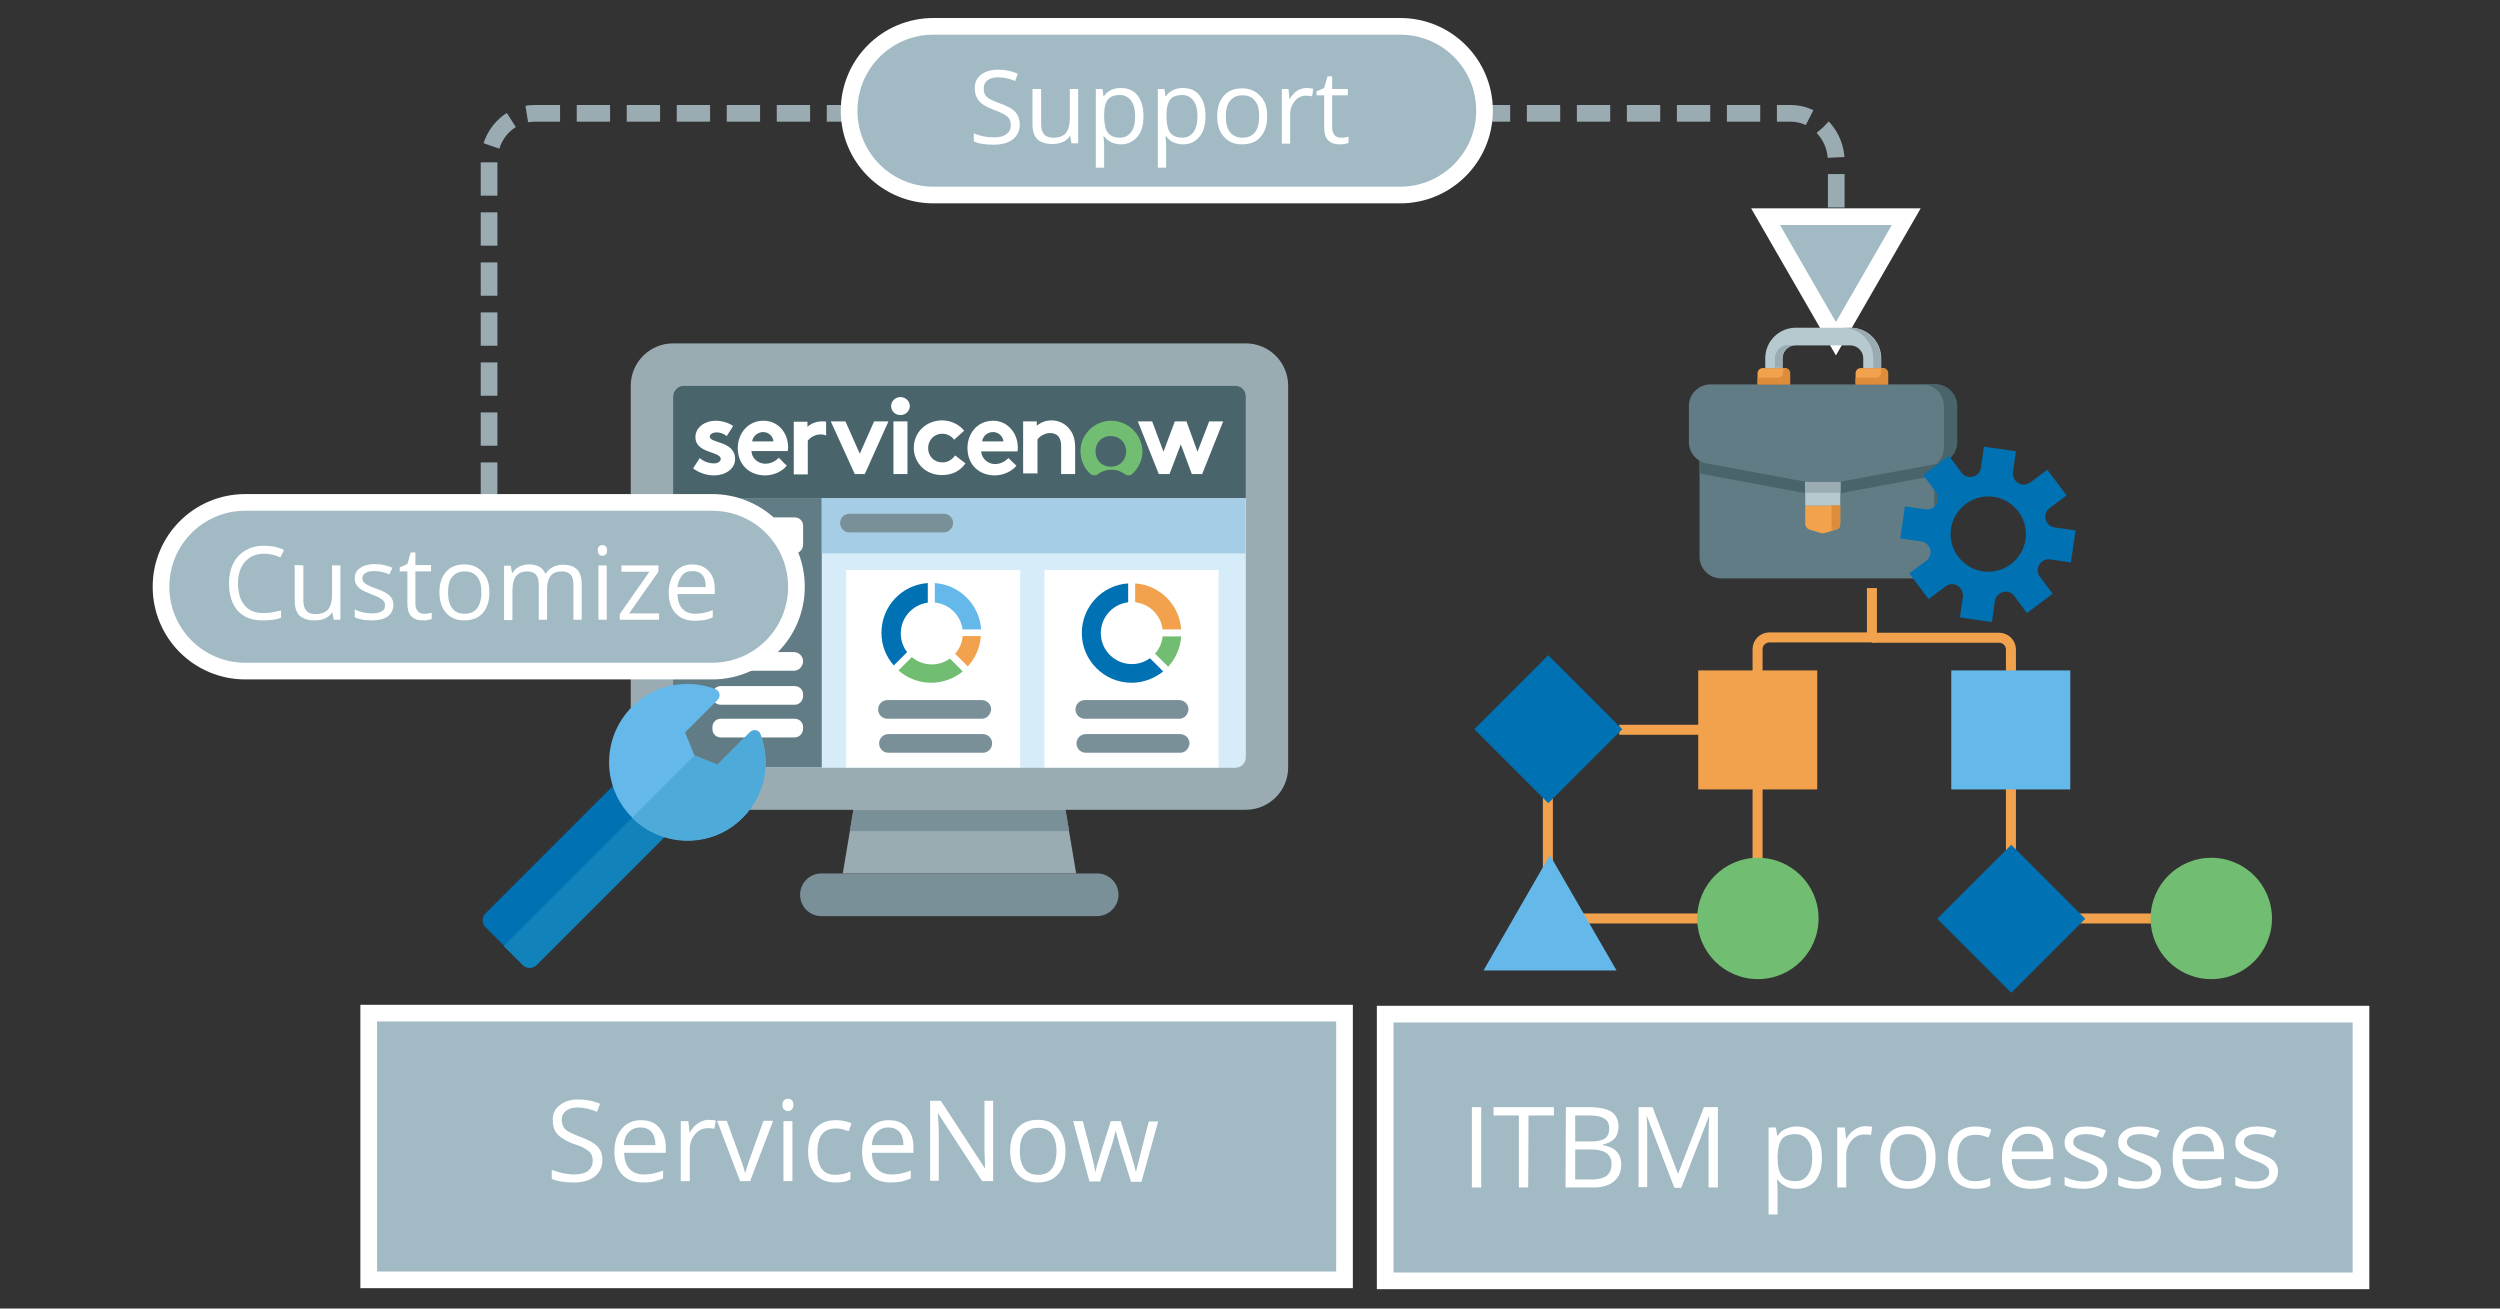 <?xml version="1.0" encoding="utf-8"?>
<!-- Generator: Adobe Illustrator 19.1.1, SVG Export Plug-In . SVG Version: 6.00 Build 0)  -->
<svg version="1.1" id="Layer_1" xmlns="http://www.w3.org/2000/svg" xmlns:xlink="http://www.w3.org/1999/xlink" x="0px" y="0px"
	 viewBox="555 -538.3 749.9 392.5" style="enable-background:new 555 -538.3 749.9 392.5;" xml:space="preserve">
<rect x="555" y="-538.3" width="749.9" height="392.5" fill="#333333" stroke="none"/>
<style type="text/css">
	.st0{fill:none;stroke:#9AACB2;stroke-width:5;stroke-miterlimit:10;stroke-dasharray:10,5;}
	.st1{fill:#A1BAC4;stroke:#FFFFFF;stroke-width:5;stroke-miterlimit:10;}
	.st2{fill:#9AACB2;}
	.st3{fill:#D7ECF9;}
	.st4{fill:#799099;}
	.st5{fill:#49656B;}
	.st6{fill:#FFFFFF;}
	.st7{fill:#71BE72;}
	.st8{fill:#617C84;}
	.st9{fill:#A5CDE5;}
	.st10{fill:#65B8EA;}
	.st11{fill:#F2A24C;}
	.st12{fill:#0071B2;}
	.st13{fill:#1182BA;}
	.st14{fill:#4EAAD8;}
	.st15{fill:none;stroke:#F2A24C;stroke-width:3;stroke-miterlimit:10;}
	.st16{fill:#B6C9CE;}
	.st17{fill:#DD8C3C;}
	.st18{fill:#F2A24C;stroke:#FFFFFF;stroke-width:5;stroke-miterlimit:10;}
	.st19{fill:#EFEDEE;}
	.st20{fill:#71BE71;stroke:#FFFFFF;stroke-width:5;stroke-miterlimit:10;}
	.st21{fill:none;stroke:#FFFFFF;stroke-width:4;stroke-miterlimit:10;}
</style>
<g>
	<path class="st0" d="M701.7-389.6v-100.3c0-8,6.1-14.4,13.6-14.4h376.9c7.5,0,13.6,6.5,13.6,14.4v40.1"/>
	<polygon class="st1" points="1126.8,-473.3 1105.7,-436.7 1084.6,-473.3 	"/>
	<g>
		<g>
			<path class="st2" d="M928.7-435.3H756.9c-7,0-12.7,5.7-12.7,12.7v114.5c0,7,5.7,12.7,12.7,12.7H811l-3.2,19.1h70l-3.2-19.1h54.1
				c7,0,12.7-5.7,12.7-12.7v-114.5C941.4-429.6,935.7-435.3,928.7-435.3z"/>
			<path class="st3" d="M925.5-422.6H846h-85.9c-1.8,0-3.2,1.4-3.2,3.2v108.2c0,1.8,1.4,3.2,3.2,3.2H846h79.5c1.8,0,3.2-1.4,3.2-3.2
				v-54.1v-54.1C928.7-421.1,927.2-422.6,925.5-422.6z"/>
			<path class="st4" d="M884.1-263.5h-82.7c-3.5,0-6.4-2.8-6.4-6.4l0,0c0-3.5,2.8-6.4,6.4-6.4h82.7c3.5,0,6.4,2.8,6.4,6.4l0,0
				C890.5-266.4,887.6-263.5,884.1-263.5z"/>
			<g>
				<polygon class="st4" points="874.6,-295.3 811,-295.3 809.9,-289 875.7,-289 				"/>
			</g>
			<path class="st5" d="M760.1-422.6h165.4c1.8,0,3.2,1.4,3.2,3.2v30.5H756.9v-30.5C756.9-421.1,758.3-422.6,760.1-422.6z"/>
			<g>
				<path class="st6" d="M801.6-411.9c-1.8,0-3.2,0.6-4.4,1.6v-1.5h-4.1v15.8h4.2v-10.1c0.6-0.8,2-1.9,3.8-1.9
					c0.6,0,1.2,0.1,1.7,0.3v-4.1C802.5-411.9,802.1-411.9,801.6-411.9"/>
				<path class="st6" d="M764.9-400.9c1.1,1,2.7,1.6,4.3,1.6c1.1,0,2-0.6,2-1.3c0-2.4-7.6-1.6-7.6-6.6c0-3,3-4.9,6-4.9
					c2,0,4.2,0.7,5.3,1.6l-1.9,3c-0.8-0.6-1.8-1.1-3-1.1s-2.1,0.5-2.1,1.3c0,2,7.6,1.2,7.6,6.7c0,3-3,4.9-6.3,4.9
					c-2.2,0-4.4-0.7-6.3-2.1L764.9-400.9z"/>
				<path class="st6" d="M791.4-404.1c0-4.4-3-8-7.4-8c-4.7,0-7.7,3.9-7.7,8.2c0,5,3.5,8.2,8.2,8.2c2.4,0,4.9-1,6.5-2.9l-2.4-2.4
					c-0.7,0.8-2.2,1.8-4,1.8c-2.2,0-4.1-1.6-4.2-3.8h10.9C791.3-403.3,791.4-403.6,791.4-404.1 M780.6-405.9
					c0.2-1.5,1.7-2.8,3.3-2.8c1.8,0,3,1.4,3.1,2.8H780.6z"/>
				<polygon class="st6" points="812.9,-402.2 817.2,-411.9 821.5,-411.9 814.4,-396.1 811.4,-396.1 804.2,-411.9 808.6,-411.9 				
					"/>
				<path class="st6" d="M825.1-419.2c1.5,0,2.8,1.2,2.8,2.7s-1.2,2.7-2.8,2.7c-1.6,0-2.8-1.2-2.8-2.7S823.6-419.2,825.1-419.2"/>
				<rect x="823" y="-411.9" class="st6" width="4.2" height="15.8"/>
				<path class="st6" d="M844.6-399.3c-1.8,2.5-4.2,3.5-7.1,3.5c-4.9,0-8.4-3.7-8.4-8.2c0-4.6,3.7-8.2,8.5-8.2
					c2.7,0,5.2,1.3,6.6,3.1l-3,2.7c-0.8-1.1-2.1-1.8-3.6-1.8c-2.4,0-4.2,1.9-4.2,4.3c0,2.5,1.8,4.3,4.3,4.3c1.8,0,3-1,3.8-2.1
					L844.6-399.3z"/>
				<path class="st6" d="M859.9-398.6c-1.5,1.8-4.1,2.9-6.5,2.9c-4.7,0-8.2-3.2-8.2-8.2c0-4.4,3-8.2,7.7-8.2c4.3,0,7.4,3.7,7.4,8
					c0,0.5,0,0.8-0.1,1.2h-10.9c0.2,2.2,2,3.8,4.2,3.8c1.8,0,3.2-1,4-1.8L859.9-398.6z M856-405.9c-0.1-1.4-1.4-2.8-3.1-2.8
					c-1.8,0-3.1,1.3-3.3,2.8H856z"/>
				<path class="st6" d="M861.9-396.1v-15.8h4.1v1.3c1.2-1,2.7-1.6,4.4-1.6c2.2,0,4.2,1,5.4,2.6c1,1.2,1.7,2.9,1.7,5.5v8h-4.2v-8.4
					c0-1.6-0.4-2.4-0.9-3c-0.6-0.6-1.4-0.9-2.4-0.9c-1.8,0-3.2,1.1-3.8,1.9v10.2h-4.3V-396.1z"/>
				<path class="st7" d="M888.3-412.1c-5,0-9.2,4.1-9.2,9.1c0,2.7,1.1,5.1,2.9,6.8c0.6,0.6,1.7,0.6,2.4,0.1c1-0.8,2.4-1.3,4-1.3
					s2.9,0.5,4,1.3c0.7,0.6,1.8,0.5,2.4-0.2c1.8-1.7,2.9-4.1,2.9-6.7C897.5-408,893.4-412.1,888.3-412.1 M888.2-398.3
					c-2.7,0-4.6-2-4.6-4.6s1.8-4.6,4.6-4.6c2.8,0,4.6,2.1,4.6,4.6S891-398.3,888.2-398.3"/>
				<polygon class="st6" points="905.8,-396.1 902.6,-396.1 896.3,-411.9 900.6,-411.9 904,-402.8 907.4,-411.9 910.9,-411.9 
					914.2,-402.8 917.7,-411.9 921.9,-411.9 915.6,-396.1 912.5,-396.1 909.2,-405 				"/>
			</g>
			<path class="st8" d="M801.5-388.9h-44.6v77.7c0,1.7,1.4,3.1,3.1,3.1h41.5V-388.9z"/>
			<path class="st6" d="M793.4-372.3h-28.9c-1.4,0-2.5-1.1-2.5-2.5v-5.8c0-1.4,1.1-2.5,2.5-2.5h28.9c1.4,0,2.5,1.1,2.5,2.5v5.8
				C795.8-373.4,794.7-372.3,793.4-372.3z"/>
			<path class="st6" d="M793.1-358.4h-28.3c-1.5,0-2.8-1.2-2.8-2.8l0,0c0-1.5,1.2-2.8,2.8-2.8h28.3c1.5,0,2.8,1.2,2.8,2.8l0,0
				C795.8-359.7,794.6-358.4,793.1-358.4z"/>
			<path class="st6" d="M786.8-348.5h-22.2c-1.4,0-2.5-1.1-2.5-2.5v-0.6c0-1.4,1.1-2.5,2.5-2.5h22.2c1.4,0,2.5,1.1,2.5,2.5v0.6
				C789.2-349.6,788.1-348.5,786.8-348.5z"/>
			<path class="st6" d="M793.1-337.1h-28.3c-1.5,0-2.8-1.2-2.8-2.8l0,0c0-1.5,1.2-2.8,2.8-2.8h28.3c1.5,0,2.8,1.2,2.8,2.8l0,0
				C795.8-338.3,794.6-337.1,793.1-337.1z"/>
			<path class="st6" d="M793.4-326.9h-22.2c-1.4,0-2.5-1.1-2.5-2.5v-0.6c0-1.4,1.1-2.5,2.5-2.5h22.2c1.4,0,2.5,1.1,2.5,2.5v0.6
				C795.8-328,794.7-326.9,793.4-326.9z"/>
			<path class="st6" d="M793.4-317.1h-22.2c-1.4,0-2.5-1.1-2.5-2.5v-0.6c0-1.4,1.1-2.5,2.5-2.5h22.2c1.4,0,2.5,1.1,2.5,2.5v0.6
				C795.8-318.2,794.7-317.1,793.4-317.1z"/>
			<rect x="801.5" y="-388.9" class="st9" width="127.1" height="16.6"/>
			<rect x="808.8" y="-367.3" class="st6" width="52.2" height="59.2"/>
			<rect x="868.3" y="-367.3" class="st6" width="52.2" height="59.2"/>
			<path class="st4" d="M838-378.6h-28.2c-1.5,0-2.8-1.2-2.8-2.8l0,0c0-1.5,1.2-2.8,2.8-2.8h28.3c1.5,0,2.8,1.2,2.8,2.8l0,0
				C840.8-379.8,839.6-378.6,838-378.6z"/>
		</g>
		<g>
			<g>
				<path class="st10" d="M835.4-349.5h13.9c-0.5-7.4-6.4-13.4-13.9-13.9V-349.5z"/>
				<path class="st11" d="M845.3-338.4c2.2-2.4,3.7-5.6,3.9-9.1h-13L845.3-338.4z"/>
				<path class="st12" d="M833.3-348.9v-14.5c-7.8,0.5-13.9,7-13.9,14.9c0,3.8,1.4,7.2,3.7,9.8L833.3-348.9z"/>
				<path class="st7" d="M834-346.7l-9.5,9.5c2.6,2.3,6.1,3.7,9.8,3.7c3.6,0,6.9-1.3,9.5-3.4L834-346.7z"/>
			</g>
			<circle class="st6" cx="834.5" cy="-348.3" r="9.3"/>
		</g>
		<g>
			<g>
				<path class="st11" d="M895.5-349.5h13.8c-0.5-7.4-6.4-13.3-13.8-13.8V-349.5z"/>
				<path class="st7" d="M905.4-338.3c2.2-2.4,3.7-5.6,3.9-9.1h-13L905.4-338.3z"/>
				<path class="st12" d="M893.4-347.4v-15.9c-7.8,0.5-13.9,7-13.9,14.9c0,8.2,6.7,14.9,14.9,14.9c3.6,0,6.9-1.3,9.5-3.4
					L893.4-347.4z"/>
			</g>
			<circle class="st6" cx="894.5" cy="-348.4" r="9.3"/>
		</g>
		<path class="st4" d="M849.5-322.7h-28.3c-1.5,0-2.8-1.2-2.8-2.8l0,0c0-1.5,1.2-2.8,2.8-2.8h28.3c1.5,0,2.8,1.2,2.8,2.8l0,0
			C852.2-324,851-322.7,849.5-322.7z"/>
		<path class="st4" d="M908.7-322.7h-28.3c-1.5,0-2.8-1.2-2.8-2.8l0,0c0-1.5,1.2-2.8,2.8-2.8h28.3c1.5,0,2.8,1.2,2.8,2.8l0,0
			C911.4-323.9,910.2-322.7,908.7-322.7z"/>
		<path class="st4" d="M849.8-312.5h-28.3c-1.5,0-2.8-1.2-2.8-2.8l0,0c0-1.5,1.2-2.8,2.8-2.8h28.3c1.5,0,2.8,1.2,2.8,2.8l0,0
			C852.6-313.7,851.3-312.5,849.8-312.5z"/>
		<path class="st4" d="M909-312.5h-28.3c-1.5,0-2.8-1.2-2.8-2.8l0,0c0-1.5,1.2-2.8,2.8-2.8H909c1.5,0,2.8,1.2,2.8,2.8l0,0
			C911.7-313.7,910.5-312.5,909-312.5z"/>
	</g>
	<rect x="970.5" y="-234.1" class="st1" width="292.7" height="80"/>
	<g>
		<g>
			<path class="st6" d="M996.5-182.1v-24.1h2.8v24.1H996.5z"/>
			<path class="st6" d="M1013.4-182.1h-2.8v-21.6h-7.6v-2.5h18.1v2.5h-7.6L1013.4-182.1L1013.4-182.1z"/>
			<path class="st6" d="M1024.7-206.2h6.8c3.2,0,5.5,0.5,6.9,1.4c1.4,1,2.1,2.5,2.1,4.5c0,1.4-0.4,2.6-1.2,3.5
				c-0.8,0.9-2,1.5-3.5,1.8v0.2c3.7,0.6,5.5,2.6,5.5,5.8c0,2.2-0.7,3.8-2.2,5.1c-1.5,1.2-3.5,1.8-6.1,1.8h-8.4L1024.7-206.2
				L1024.7-206.2z M1027.5-195.9h4.6c2,0,3.4-0.3,4.3-0.9s1.3-1.7,1.3-3.1c0-1.4-0.5-2.3-1.5-2.9s-2.5-0.9-4.6-0.9h-4.1
				L1027.5-195.9L1027.5-195.9z M1027.5-193.5v9h5c1.9,0,3.4-0.4,4.4-1.1c1-0.8,1.5-1.9,1.5-3.5c0-1.5-0.5-2.6-1.5-3.3
				s-2.5-1.1-4.6-1.1C1032.3-193.5,1027.5-193.5,1027.5-193.5z"/>
			<path class="st6" d="M1057.2-182.1l-8.2-21.4h-0.1c0.2,1.7,0.2,3.7,0.2,6v15.3h-2.6v-24h4.2l7.6,19.9h0.1l7.7-19.9h4.2v24.1h-2.8
				v-15.5c0-1.8,0.1-3.7,0.2-5.8h-0.1l-8.3,21.4h-2.1V-182.1z"/>
			<path class="st6" d="M1093.9-181.7c-1.2,0-2.3-0.2-3.2-0.7s-1.8-1.1-2.5-2h-0.2c0.1,1.1,0.2,2.1,0.2,3v7.4h-2.7v-26.1h2.2
				l0.4,2.5h0.1c0.7-1,1.5-1.7,2.5-2.1c0.9-0.4,2-0.7,3.2-0.7c2.4,0,4.2,0.8,5.6,2.5c1.3,1.6,2,3.9,2,6.9s-0.7,5.3-2,6.9
				C1098.1-182.5,1096.2-181.7,1093.9-181.7z M1093.5-198.1c-1.8,0-3.2,0.5-4,1.5s-1.2,2.7-1.3,4.9v0.6c0,2.5,0.4,4.4,1.3,5.5
				c0.8,1.1,2.2,1.6,4.1,1.6c1.6,0,2.8-0.6,3.7-1.9c0.9-1.3,1.3-3,1.3-5.2c0-2.3-0.4-4-1.3-5.2
				C1096.3-197.5,1095.1-198.1,1093.5-198.1z"/>
			<path class="st6" d="M1114.4-200.5c0.8,0,1.5,0.1,2.2,0.2l-0.4,2.5c-0.7-0.2-1.4-0.2-2-0.2c-1.5,0-2.7,0.6-3.8,1.8
				c-1,1.2-1.6,2.7-1.6,4.4v9.7h-2.7v-18h2.3l0.3,3.4h0.1c0.7-1.2,1.5-2.1,2.4-2.7C1112.1-200,1113.3-200.5,1114.4-200.5z"/>
			<path class="st6" d="M1135.6-191.1c0,2.9-0.7,5.3-2.2,6.9c-1.5,1.7-3.5,2.5-6.2,2.5c-1.6,0-3.1-0.4-4.3-1.1
				c-1.3-0.8-2.2-1.8-2.9-3.3c-0.7-1.4-1-3.1-1-5c0-2.9,0.7-5.2,2.2-6.9s3.5-2.5,6.1-2.5c2.5,0,4.5,0.8,6,2.5
				S1135.6-194,1135.6-191.1z M1121.8-191.1c0,2.3,0.5,4.1,1.4,5.3s2.3,1.8,4.1,1.8c1.8,0,3.2-0.6,4.1-1.8s1.4-3,1.4-5.3
				s-0.5-4-1.4-5.2s-2.3-1.8-4.1-1.8c-1.8,0-3.1,0.6-4.1,1.8S1121.8-193.4,1121.8-191.1z"/>
			<path class="st6" d="M1147.6-181.7c-2.6,0-4.6-0.8-6.1-2.4c-1.4-1.6-2.2-3.9-2.2-6.8c0-3,0.7-5.4,2.2-7c1.5-1.7,3.5-2.5,6.2-2.5
				c0.9,0,1.7,0.1,2.6,0.3s1.6,0.4,2,0.7l-0.8,2.3c-0.6-0.2-1.3-0.4-2-0.6c-0.7-0.2-1.3-0.2-1.9-0.2c-3.7,0-5.5,2.3-5.5,7
				c0,2.2,0.4,3.9,1.3,5.1s2.2,1.8,4,1.8c1.5,0,3.1-0.3,4.6-1v2.4C1151-182,1149.4-181.7,1147.6-181.7z"/>
			<path class="st6" d="M1164.1-181.7c-2.7,0-4.8-0.8-6.3-2.4c-1.5-1.6-2.3-3.9-2.3-6.8c0-2.9,0.7-5.2,2.2-6.9
				c1.4-1.7,3.4-2.6,5.8-2.6c2.3,0,4.1,0.7,5.4,2.2s2,3.5,2,5.9v1.7h-12.5c0.1,2.1,0.6,3.7,1.6,4.8c1,1.1,2.5,1.7,4.3,1.7
				c1.9,0,3.9-0.4,5.8-1.2v2.4c-1,0.4-1.9,0.7-2.7,0.9C1166.4-181.8,1165.3-181.7,1164.1-181.7z M1163.4-198.2
				c-1.5,0-2.6,0.5-3.5,1.4s-1.4,2.3-1.5,3.9h9.5c0-1.7-0.4-3.1-1.2-4C1165.9-197.7,1164.8-198.2,1163.4-198.2z"/>
			<path class="st6" d="M1187.1-187c0,1.7-0.6,3-1.9,3.9c-1.3,0.9-3,1.4-5.3,1.4c-2.4,0-4.3-0.4-5.6-1.1v-2.5c0.9,0.4,1.8,0.8,2.8,1
				c1,0.3,2,0.4,2.9,0.4c1.4,0,2.5-0.2,3.3-0.7s1.2-1.2,1.2-2.1c0-0.7-0.3-1.3-0.9-1.8s-1.8-1.1-3.6-1.8c-1.7-0.6-2.9-1.2-3.6-1.6
				c-0.7-0.5-1.2-1-1.6-1.6s-0.5-1.3-0.5-2.1c0-1.5,0.6-2.6,1.8-3.5c1.2-0.9,2.8-1.3,4.9-1.3c1.9,0,3.9,0.4,5.7,1.2l-1,2.2
				c-1.8-0.7-3.5-1.1-4.9-1.1c-1.3,0-2.3,0.2-2.9,0.6c-0.7,0.4-1,1-1,1.7c0,0.5,0.1,0.9,0.4,1.2c0.2,0.3,0.6,0.7,1.2,1
				c0.5,0.3,1.6,0.8,3.2,1.3c2.1,0.8,3.6,1.6,4.3,2.4C1186.7-189.2,1187.1-188.2,1187.1-187z"/>
			<path class="st6" d="M1203.2-187c0,1.7-0.6,3-1.9,3.9c-1.3,0.9-3,1.4-5.3,1.4c-2.4,0-4.3-0.4-5.6-1.1v-2.5c0.9,0.4,1.8,0.8,2.8,1
				c1,0.3,2,0.4,2.9,0.4c1.4,0,2.5-0.2,3.3-0.7s1.2-1.2,1.2-2.1c0-0.7-0.3-1.3-0.9-1.8s-1.8-1.1-3.6-1.8c-1.7-0.6-2.9-1.2-3.6-1.6
				c-0.7-0.5-1.2-1-1.6-1.6s-0.5-1.3-0.5-2.1c0-1.5,0.6-2.6,1.8-3.5c1.2-0.9,2.8-1.3,4.9-1.3c1.9,0,3.9,0.4,5.7,1.2l-1,2.2
				c-1.8-0.7-3.5-1.1-4.9-1.1c-1.3,0-2.3,0.2-2.9,0.6c-0.7,0.4-1,1-1,1.7c0,0.5,0.1,0.9,0.4,1.2c0.2,0.3,0.6,0.7,1.2,1
				c0.5,0.3,1.6,0.8,3.2,1.3c2.1,0.8,3.6,1.6,4.3,2.4C1202.8-189.2,1203.2-188.2,1203.2-187z"/>
			<path class="st6" d="M1215.3-181.7c-2.7,0-4.8-0.8-6.3-2.4c-1.5-1.6-2.3-3.9-2.3-6.8c0-2.9,0.7-5.2,2.2-6.9
				c1.4-1.7,3.4-2.6,5.8-2.6c2.3,0,4.1,0.7,5.4,2.2c1.3,1.5,2,3.5,2,5.9v1.7h-12.5c0.1,2.1,0.6,3.7,1.6,4.8c1,1.1,2.5,1.7,4.3,1.7
				c1.9,0,3.9-0.4,5.8-1.2v2.4c-1,0.4-1.9,0.7-2.7,0.9C1217.6-181.8,1216.5-181.7,1215.3-181.7z M1214.6-198.2
				c-1.5,0-2.6,0.5-3.5,1.4s-1.4,2.3-1.5,3.9h9.5c0-1.7-0.4-3.1-1.2-4C1217.1-197.7,1216-198.2,1214.6-198.2z"/>
			<path class="st6" d="M1238.3-187c0,1.7-0.6,3-1.9,3.9c-1.3,0.9-3,1.4-5.3,1.4c-2.4,0-4.3-0.4-5.6-1.1v-2.5c0.9,0.4,1.8,0.8,2.8,1
				c1,0.3,2,0.4,2.9,0.4c1.4,0,2.5-0.2,3.3-0.7s1.2-1.2,1.2-2.1c0-0.7-0.3-1.3-0.9-1.8s-1.8-1.1-3.6-1.8c-1.7-0.6-2.9-1.2-3.6-1.6
				c-0.7-0.5-1.2-1-1.6-1.6s-0.5-1.3-0.5-2.1c0-1.5,0.6-2.6,1.8-3.5c1.2-0.9,2.8-1.3,4.9-1.3c1.9,0,3.9,0.4,5.7,1.2l-1,2.2
				c-1.8-0.7-3.5-1.1-4.9-1.1c-1.3,0-2.3,0.2-2.9,0.6c-0.7,0.4-1,1-1,1.7c0,0.5,0.1,0.9,0.4,1.2c0.2,0.3,0.6,0.7,1.2,1
				c0.5,0.3,1.6,0.8,3.2,1.3c2.1,0.8,3.6,1.6,4.3,2.4C1237.9-189.2,1238.3-188.2,1238.3-187z"/>
		</g>
	</g>
	<g>
		<path class="st12" d="M761.8-298.8l-11.3-11.3c-1.1-1.1-3-1.1-4.1,0l-45.8,45.8c-1.1,1.1-1.1,3,0,4.1l11.3,11.3
			c1.1,1.1,3,1.1,4.1,0l45.8-45.8C763-295.9,763-297.7,761.8-298.8z"/>
		<path class="st13" d="M761.8-298.8l-5.7-5.7l-50,50l5.7,5.7c1.1,1.1,3,1.1,4.1,0l45.8-45.8C763-295.9,763-297.7,761.8-298.8z"/>
		<path class="st10" d="M780-318.7l-9.8,9.8l-6.9-2.8l-2.8-6.9l9.8-9.8c1-1,0.6-2.7-0.7-3.2c-8.4-3.2-18.3-1.4-25,5.3
			c-9.2,9.2-9.2,24.1,0,33.2c9.2,9.1,24.1,9.2,33.2,0c6.8-6.8,8.5-16.6,5.3-25C782.7-319.3,781-319.7,780-318.7L780-318.7z"/>
		<path class="st14" d="M780-318.7l-9.8,9.8l-6.9-2.8L744.6-293c9.2,9.2,24.1,9.2,33.2,0c6.8-6.8,8.5-16.6,5.3-25
			C782.7-319.3,781-319.7,780-318.7L780-318.7z"/>
	</g>
	<g>
		<polyline class="st15" points="1019.3,-319.6 1019.3,-262.8 1081,-262.8 		"/>
		<g>
			<path class="st15" d="M1116.5-361.9v14.8h-30.8c-1.9,0-3.5,1.6-3.5,3.5v80.7"/>
			<path class="st15" d="M1116.5-347h38.2c1.9,0,3.5,1.6,3.5,3.5v80.7h60.1"/>
			<g>
				<g>
					<path class="st8" d="M1132.2-364.8h-60.9c-3.6,0-6.5-2.9-6.5-6.5v-44h73.9v44C1138.8-367.7,1135.8-364.8,1132.2-364.8z"/>
					<path class="st5" d="M1135.2-415.3h-70.4v18.9c0.4,0.2,0.9,0.3,1.4,0.4l30.1,5.6h11.1l27.8-5.2v24.3c0,3.6-2.9,6.5-6.5,6.5h3.6
						c3.6,0,6.5-2.9,6.5-6.5v-44H1135.2z"/>
					<path class="st16" d="M1107-393.8v7.2h-10.5v-7.2H1107z"/>
					<path class="st2" d="M1096.6-393.8h10.5v3.3h-10.5V-393.8z"/>
					<path class="st8" d="M1101.8-393.8h5.2l29.7-5.5c3.1-0.6,5.3-3.3,5.3-6.4v-10.8c0-3.6-2.9-6.5-6.5-6.5h-67.4
						c-3.6,0-6.5,2.9-6.5,6.5v10.8c0,3.1,2.2,5.8,5.3,6.4l29.7,5.5H1101.8z"/>
					<path class="st5" d="M1135.5-423h-3.9c3.6,0,6.5,2.9,6.5,6.5v12.4c0,1.9-0.9,3.7-2.2,4.9l0.9-0.2c3.1-0.6,5.3-3.3,5.3-6.4
						v-10.8C1142-420.1,1139.1-423,1135.5-423z"/>
					<path class="st11" d="M1102.3-378.4l3.6-1.1c0.7-0.2,1.1-0.8,1.1-1.6v-5.5h-10.5v5.5c0,0.7,0.5,1.3,1.1,1.6l3.6,1.1
						C1101.6-378.3,1102-378.3,1102.3-378.4z"/>
					<path class="st17" d="M1104.4-386.6v7.5l1.5-0.5c0.7-0.2,1.1-0.8,1.1-1.6v-5.5h-2.6V-386.6z"/>
					<path class="st11" d="M1092-423h-9.8v-3.3c0-0.9,0.7-1.6,1.6-1.6h6.5c0.9,0,1.6,0.7,1.6,1.6v3.3H1092z"/>
					<path class="st17" d="M1089.9-427.9v1.3c0,0.9-0.7,1.6-1.6,1.6h-6.1v2h9.8v-3.3c0-0.9-0.7-1.6-1.6-1.6H1089.9z"/>
					<path class="st11" d="M1121.4-423h-9.8v-3.3c0-0.9,0.7-1.6,1.6-1.6h6.5c0.9,0,1.6,0.7,1.6,1.6v3.3H1121.4z"/>
					<path class="st17" d="M1119.3-427.9v1.3c0,0.9-0.7,1.6-1.6,1.6h-6.1v2h9.8v-3.3c0-0.9-0.7-1.6-1.6-1.6H1119.3z"/>
					<path class="st16" d="M1119.1-427.9h-5.2v-2.9c0-2.2-1.8-3.9-3.9-3.9h-16.4c-2.2,0-3.9,1.8-3.9,3.9v2.9h-5.2v-2.9
						c0-5.1,4.1-9.2,9.2-9.2h16.4c5.1,0,9.2,4.1,9.2,9.2v2.9H1119.1z"/>
					<g>
						<path class="st2" d="M1087.4-430.9v2.9h2.3v-2.9c0-2.2,1.8-3.9,3.9-3.9h-2.3C1089.2-434.8,1087.4-433,1087.4-430.9z"/>
						<path class="st2" d="M1110-440h-2.3c5.1,0,9.2,4.1,9.2,9.2v2.9h2.3v-2.9C1119.1-435.9,1115-440,1110-440z"/>
					</g>
				</g>
				<path class="st12" d="M1169.9-370.5l6.3,0.9l1.4-9.6l-6.3-0.9c-1.3-0.2-2.3-1.1-2.7-2.4c-0.3-1.3,0.1-2.6,1.2-3.4l5.1-3.8
					l-5.8-7.7l-5.1,3.8c-1,0.8-2.5,0.9-3.6,0.2c-1.1-0.7-1.7-1.9-1.6-3.2l0.9-6.3l-0.4-0.1l-9.2-1.3l-0.9,6.3
					c-0.2,1.3-1.1,2.3-2.4,2.7c-1.3,0.3-2.6-0.1-3.4-1.2l-3.8-5.1l-6.1,4.6l-1.6,1.2l3.8,5.1c0.8,1,0.9,2.5,0.2,3.6
					c-0.7,1.1-1.9,1.7-3.2,1.6l-6.3-0.9l-1.4,9.6l6.3,0.9c1.3,0.2,2.3,1.1,2.7,2.4c0.3,1.3-0.1,2.6-1.2,3.4l-5.1,3.8l5.8,7.7
					l5.1-3.8c1-0.8,2.5-0.9,3.6-0.2c1.1,0.7,1.7,1.9,1.6,3.2l-0.9,6.3l9.6,1.4l0.9-6.3c0.2-1.3,1.1-2.3,2.4-2.7s2.6,0.1,3.4,1.2
					l3.8,5.1l7.7-5.8l-3.8-5.1c-0.8-1-0.9-2.5-0.2-3.6C1167.4-370.1,1168.7-370.7,1169.9-370.5z M1151.4-366.8
					c-6.2,0-11.3-5.1-11.3-11.3c0-6.2,5.1-11.3,11.3-11.3s11.3,5.1,11.3,11.3C1162.7-371.9,1157.6-366.8,1151.4-366.8z"/>
			</g>
			<rect x="1064.4" y="-337.2" class="st11" width="35.7" height="35.7"/>
			<rect x="1140.3" y="-337.2" class="st10" width="35.7" height="35.7"/>
			<circle class="st7" cx="1082.3" cy="-262.8" r="18.2"/>
			
				<rect x="1142.4" y="-278.6" transform="matrix(-0.707 -0.707 0.707 -0.707 2162.934 370.21)" class="st12" width="31.4" height="31.4"/>
			<polygon class="st10" points="1000,-247.2 1019.9,-281.8 1039.9,-247.2 			"/>
			<circle class="st7" cx="1218.3" cy="-262.8" r="18.2"/>
			<line class="st15" x1="1080.4" y1="-319.4" x2="1040.7" y2="-319.4"/>
			
				<rect x="1003.5" y="-335.4" transform="matrix(-0.707 -0.707 0.707 -0.707 1966.021 174.974)" class="st12" width="31.4" height="31.4"/>
		</g>
	</g>
	<g>
		<path class="st1" d="M975-479.8H835c-14,0-25.3-11.3-25.3-25.3l0,0c0-14,11.3-25.3,25.3-25.3h140c14,0,25.3,11.3,25.3,25.3l0,0
			C1000.3-491.2,989-479.8,975-479.8z"/>
		<g>
			<g>
				<path class="st6" d="M860.9-501c0,1.9-0.7,3.4-2.1,4.5s-3.3,1.6-5.7,1.6c-2.6,0-4.6-0.3-6-1v-2.4c0.9,0.4,1.9,0.7,2.9,0.9
					c1.1,0.2,2.1,0.3,3.1,0.3c1.7,0,3-0.3,3.8-1c0.9-0.6,1.3-1.5,1.3-2.7c0-0.8-0.2-1.4-0.5-1.9s-0.8-0.9-1.5-1.3s-1.8-0.9-3.2-1.4
					c-2-0.7-3.5-1.6-4.3-2.6c-0.9-1-1.3-2.3-1.3-3.9c0-1.7,0.6-3,1.9-4s2.9-1.5,5-1.5c2.2,0,4.2,0.4,6,1.2l-0.8,2.2
					c-1.8-0.8-3.5-1.1-5.2-1.1c-1.3,0-2.4,0.3-3.1,0.9c-0.8,0.6-1.1,1.4-1.1,2.4c0,0.8,0.1,1.4,0.4,1.9s0.7,0.9,1.4,1.3
					s1.7,0.8,3,1.3c2.3,0.8,3.9,1.7,4.7,2.6C860.4-503.7,860.9-502.5,860.9-501z"/>
				<path class="st6" d="M867.3-511.6v10.6c0,1.3,0.3,2.3,0.9,3s1.6,1,2.8,1c1.7,0,3-0.5,3.7-1.4c0.8-0.9,1.2-2.5,1.2-4.6v-8.6h2.5
					v16.3h-2l-0.4-2.2h-0.1c-0.5,0.8-1.2,1.4-2.1,1.8s-1.9,0.6-3.1,0.6c-2,0-3.5-0.5-4.5-1.4s-1.5-2.5-1.5-4.5v-10.6H867.3z"/>
				<path class="st6" d="M891.3-495c-1.1,0-2-0.2-2.9-0.6s-1.6-1-2.2-1.8H886c0.1,1,0.2,1.9,0.2,2.7v6.7h-2.5v-23.6h2l0.3,2.2h0.1
					c0.6-0.9,1.4-1.5,2.2-1.9c0.8-0.4,1.8-0.6,2.9-0.6c2.2,0,3.8,0.7,5,2.2s1.8,3.6,1.8,6.2c0,2.7-0.6,4.8-1.8,6.2
					S893.4-495,891.3-495z M890.9-509.8c-1.7,0-2.9,0.5-3.6,1.4s-1.1,2.4-1.1,4.4v0.6c0,2.3,0.4,3.9,1.1,4.9c0.8,1,2,1.5,3.7,1.5
					c1.4,0,2.5-0.6,3.3-1.7s1.2-2.7,1.2-4.7s-0.4-3.6-1.2-4.7C893.5-509.2,892.3-509.8,890.9-509.8z"/>
				<path class="st6" d="M909.9-495c-1.1,0-2-0.2-2.9-0.6s-1.6-1-2.2-1.8h-0.2c0.1,1,0.2,1.9,0.2,2.7v6.7h-2.5v-23.6h2l0.3,2.2h0.1
					c0.6-0.9,1.4-1.5,2.2-1.9c0.8-0.4,1.8-0.6,2.9-0.6c2.2,0,3.8,0.7,5,2.2s1.8,3.6,1.8,6.2c0,2.7-0.6,4.8-1.8,6.2
					S912.1-495,909.9-495z M909.6-509.8c-1.7,0-2.9,0.5-3.6,1.4s-1.1,2.4-1.1,4.4v0.6c0,2.3,0.4,3.9,1.1,4.9c0.8,1,2,1.5,3.7,1.5
					c1.4,0,2.5-0.6,3.3-1.7s1.2-2.7,1.2-4.7s-0.4-3.6-1.2-4.7C912.2-509.2,911-509.8,909.6-509.8z"/>
				<path class="st6" d="M935.1-503.4c0,2.7-0.7,4.7-2,6.2s-3.2,2.2-5.6,2.2c-1.5,0-2.8-0.3-3.9-1s-2-1.7-2.6-2.9
					c-0.6-1.3-0.9-2.8-0.9-4.5c0-2.7,0.7-4.7,2-6.2s3.2-2.2,5.5-2.2s4.1,0.8,5.4,2.3C934.5-508.1,935.1-506,935.1-503.4z
					 M922.7-503.4c0,2.1,0.4,3.7,1.3,4.8s2.1,1.6,3.7,1.6s2.8-0.5,3.7-1.6s1.3-2.7,1.3-4.8c0-2.1-0.4-3.7-1.3-4.7
					c-0.8-1.1-2.1-1.6-3.7-1.6s-2.8,0.5-3.7,1.6C923.1-507.1,922.7-505.5,922.7-503.4z"/>
				<path class="st6" d="M946.9-511.9c0.7,0,1.4,0.1,2,0.2l-0.3,2.3c-0.7-0.1-1.3-0.2-1.8-0.2c-1.3,0-2.5,0.5-3.4,1.6
					s-1.4,2.4-1.4,4v8.8h-2.5v-16.4h2l0.3,3h0.1c0.6-1.1,1.3-1.9,2.2-2.5C944.9-511.6,945.9-511.9,946.9-511.9z"/>
				<path class="st6" d="M957.2-497c0.4,0,0.9,0,1.3-0.1s0.7-0.1,1-0.2v1.9c-0.3,0.1-0.7,0.2-1.2,0.3c-0.5,0.1-1,0.1-1.4,0.1
					c-3.2,0-4.7-1.7-4.7-5v-9.7h-2.3v-1.2l2.3-1l1-3.5h1.4v3.8h4.7v1.9h-4.7v9.6c0,1,0.2,1.7,0.7,2.3
					C955.7-497.3,956.4-497,957.2-497z"/>
			</g>
		</g>
	</g>
	<rect x="665.6" y="-234.4" class="st1" width="292.7" height="80"/>
	<g>
		<g>
			<path class="st6" d="M735.7-190.4c0,2.1-0.8,3.8-2.3,5c-1.5,1.2-3.6,1.8-6.3,1.8c-2.9,0-5.1-0.4-6.6-1.1v-2.7
				c1,0.4,2.1,0.7,3.2,1c1.2,0.2,2.3,0.4,3.5,0.4c1.9,0,3.3-0.4,4.2-1.1c0.9-0.7,1.4-1.7,1.4-3c0-0.8-0.2-1.5-0.5-2.1
				c-0.3-0.5-0.9-1-1.7-1.5s-2-1-3.6-1.5c-2.2-0.8-3.8-1.8-4.8-2.9s-1.4-2.5-1.4-4.3c0-1.9,0.7-3.3,2.1-4.4c1.4-1.1,3.2-1.7,5.5-1.7
				c2.4,0,4.6,0.4,6.6,1.3l-0.9,2.4c-2-0.8-3.9-1.3-5.8-1.3c-1.5,0-2.6,0.3-3.5,1c-0.8,0.6-1.3,1.5-1.3,2.7c0,0.8,0.2,1.5,0.5,2.1
				c0.3,0.6,0.8,1,1.6,1.5c0.7,0.4,1.9,0.9,3.4,1.5c2.5,0.9,4.3,1.9,5.2,2.9C735.2-193.4,735.7-192,735.7-190.4z"/>
			<path class="st6" d="M747.9-183.6c-2.7,0-4.8-0.8-6.3-2.4c-1.5-1.6-2.3-3.9-2.3-6.8s0.7-5.2,2.2-6.9c1.4-1.7,3.4-2.6,5.8-2.6
				c2.3,0,4.1,0.7,5.4,2.2s2,3.5,2,5.9v1.7h-12.5c0.1,2.1,0.6,3.7,1.6,4.8c1,1.1,2.5,1.7,4.3,1.7c1.9,0,3.9-0.4,5.8-1.2v2.4
				c-1,0.4-1.9,0.7-2.7,0.9C750.4-183.7,749.1-183.6,747.9-183.6z M747.1-200.1c-1.5,0-2.6,0.5-3.5,1.4c-0.9,0.9-1.4,2.3-1.5,3.9
				h9.5c0-1.7-0.4-3.1-1.2-4C749.7-199.6,748.6-200.1,747.1-200.1z"/>
			<path class="st6" d="M767.5-202.4c0.8,0,1.5,0.1,2.2,0.2l-0.4,2.5c-0.7-0.2-1.4-0.2-2-0.2c-1.5,0-2.7,0.6-3.8,1.8
				c-1,1.2-1.6,2.7-1.6,4.4v9.7h-2.7v-18h2.3l0.3,3.4h0.1c0.7-1.2,1.5-2.1,2.4-2.7S766.3-202.4,767.5-202.4z"/>
			<path class="st6" d="M777-184l-6.9-18.1h2.9l3.9,10.7c0.9,2.5,1.4,4.1,1.6,4.9h0.1c0.1-0.6,0.5-1.8,1.1-3.6s2.1-5.8,4.3-12h2.9
				L780-184H777z"/>
			<path class="st6" d="M789.7-206.9c0-0.6,0.2-1.1,0.5-1.4s0.7-0.4,1.2-0.4c0.4,0,0.8,0.1,1.1,0.4c0.3,0.3,0.5,0.8,0.5,1.4
				c0,0.6-0.2,1.1-0.5,1.4c-0.3,0.3-0.7,0.5-1.1,0.5c-0.5,0-0.8-0.2-1.2-0.5S789.7-206.3,789.7-206.9z M792.7-184H790v-18h2.7V-184z
				"/>
			<path class="st6" d="M805.7-183.6c-2.6,0-4.6-0.8-6.1-2.4c-1.4-1.6-2.2-3.9-2.2-6.8c0-3,0.7-5.4,2.2-7c1.5-1.7,3.5-2.5,6.2-2.5
				c0.9,0,1.7,0.1,2.6,0.3s1.6,0.4,2,0.7l-0.8,2.3c-0.6-0.2-1.3-0.4-2-0.6s-1.3-0.2-1.9-0.2c-3.7,0-5.5,2.3-5.5,7
				c0,2.2,0.4,3.9,1.3,5.1c0.9,1.2,2.2,1.8,4,1.8c1.5,0,3.1-0.3,4.6-1v2.3C809.1-183.9,807.6-183.6,805.7-183.6z"/>
			<path class="st6" d="M822.2-183.6c-2.7,0-4.8-0.8-6.3-2.4c-1.5-1.6-2.3-3.9-2.3-6.8s0.7-5.2,2.2-6.9c1.4-1.7,3.4-2.6,5.8-2.6
				c2.3,0,4.1,0.7,5.4,2.2s2,3.5,2,5.9v1.7h-12.5c0.1,2.1,0.6,3.7,1.6,4.8c1,1.1,2.5,1.7,4.3,1.7c1.9,0,3.9-0.4,5.8-1.2v2.4
				c-1,0.4-1.9,0.7-2.7,0.9C824.5-183.7,823.4-183.6,822.2-183.6z M821.5-200.1c-1.5,0-2.6,0.5-3.5,1.4c-0.9,0.9-1.4,2.3-1.5,3.9
				h9.5c0-1.7-0.4-3.1-1.2-4C824-199.6,822.9-200.1,821.5-200.1z"/>
			<path class="st6" d="M852.8-184h-3.2l-13.2-20.3h-0.1c0.2,2.4,0.3,4.6,0.3,6.5v13.7H834v-24h3.2l13.2,20.2h0.1
				c0-0.3-0.1-1.3-0.1-2.9c-0.1-1.6-0.1-2.8-0.1-3.5v-13.8h2.6v24.1H852.8z"/>
			<path class="st6" d="M874.6-193c0,2.9-0.7,5.3-2.2,6.9c-1.5,1.7-3.5,2.5-6.2,2.5c-1.6,0-3.1-0.4-4.3-1.1
				c-1.3-0.8-2.2-1.8-2.9-3.3c-0.7-1.4-1-3.1-1-5c0-2.9,0.7-5.2,2.2-6.9c1.5-1.7,3.5-2.5,6.1-2.5c2.5,0,4.5,0.8,6,2.5
				C873.8-198.2,874.6-195.9,874.6-193z M860.9-193c0,2.3,0.5,4.1,1.4,5.3c0.9,1.2,2.3,1.8,4.1,1.8c1.8,0,3.2-0.6,4.1-1.8
				c0.9-1.2,1.4-3,1.4-5.3s-0.5-4-1.4-5.2c-0.9-1.2-2.3-1.8-4.1-1.8c-1.8,0-3.1,0.6-4.1,1.8S860.9-195.3,860.9-193z"/>
			<path class="st6" d="M894.2-184l-3.3-10.6c-0.2-0.6-0.6-2.1-1.2-4.4h-0.1c-0.4,1.9-0.8,3.4-1.2,4.5l-3.4,10.6h-3.2l-4.9-18.1h2.9
				c1.2,4.5,2.1,8,2.7,10.4s1,4,1,4.8h0.1c0.1-0.6,0.3-1.4,0.6-2.4c0.3-1,0.5-1.8,0.7-2.4l3.3-10.4h3l3.2,10.4
				c0.6,1.9,1,3.5,1.3,4.8h0.1c0-0.4,0.2-1,0.4-1.8s1.3-5.3,3.4-13.3h2.8l-5,18.1h-3.2V-184z"/>
		</g>
	</g>
	<g>
		<path class="st1" d="M768.6-337h-140c-14,0-25.3-11.3-25.3-25.3l0,0c0-14,11.3-25.3,25.3-25.3h140c14,0,25.3,11.3,25.3,25.3l0,0
			C793.9-348.3,782.6-337,768.6-337z"/>
		<g>
			<g>
				<path class="st6" d="M634.2-372.2c-2.4,0-4.3,0.8-5.7,2.4c-1.4,1.6-2.1,3.8-2.1,6.5c0,2.9,0.7,5.1,2,6.6
					c1.3,1.6,3.2,2.3,5.7,2.3c1.5,0,3.3-0.3,5.2-0.8v2.2c-1.5,0.6-3.4,0.8-5.6,0.8c-3.2,0-5.7-1-7.4-2.9c-1.7-1.9-2.6-4.7-2.6-8.3
					c0-2.2,0.4-4.2,1.3-5.9c0.8-1.7,2.1-3,3.6-3.9c1.6-0.9,3.4-1.4,5.6-1.4c2.3,0,4.3,0.4,6,1.3l-1.1,2.2
					C637.4-371.9,635.8-372.2,634.2-372.2z"/>
				<path class="st6" d="M646-368.7v10.6c0,1.3,0.3,2.3,0.9,3c0.6,0.7,1.6,1,2.8,1c1.7,0,3-0.5,3.7-1.4c0.8-0.9,1.2-2.5,1.2-4.6
					v-8.6h2.5v16.3h-2l-0.4-2.2h-0.1c-0.5,0.8-1.2,1.4-2.1,1.8s-1.9,0.6-3.1,0.6c-2,0-3.5-0.5-4.5-1.4s-1.5-2.5-1.5-4.5v-10.7
					L646-368.7L646-368.7z"/>
				<path class="st6" d="M673-356.9c0,1.5-0.6,2.7-1.7,3.5c-1.1,0.8-2.7,1.2-4.8,1.2c-2.2,0-3.9-0.3-5.1-1v-2.3
					c0.8,0.4,1.6,0.7,2.5,0.9c0.9,0.2,1.8,0.3,2.6,0.3c1.3,0,2.3-0.2,3-0.6s1-1,1-1.9c0-0.6-0.3-1.2-0.8-1.6c-0.6-0.5-1.6-1-3.2-1.6
					c-1.5-0.6-2.6-1.1-3.2-1.5s-1.1-0.9-1.4-1.4s-0.5-1.2-0.5-1.9c0-1.3,0.5-2.4,1.6-3.1c1.1-0.8,2.6-1.2,4.5-1.2
					c1.8,0,3.5,0.4,5.2,1.1l-0.9,2c-1.6-0.7-3.1-1-4.5-1c-1.2,0-2.1,0.2-2.7,0.6s-0.9,0.9-0.9,1.5c0,0.4,0.1,0.8,0.3,1.1
					c0.2,0.3,0.6,0.6,1.1,0.9c0.5,0.3,1.4,0.7,2.9,1.2c1.9,0.7,3.2,1.4,3.9,2.1C672.6-358.9,673-358,673-356.9z"/>
				<path class="st6" d="M682.2-354.2c0.4,0,0.9,0,1.3-0.1s0.7-0.1,1-0.2v1.9c-0.3,0.1-0.7,0.2-1.2,0.3s-1,0.1-1.4,0.1
					c-3.2,0-4.7-1.7-4.7-5v-9.7h-2.3v-1.2l2.3-1l1-3.5h1.4v3.8h4.7v1.9h-4.7v9.6c0,1,0.2,1.7,0.7,2.3
					C680.8-354.4,681.4-354.2,682.2-354.2z"/>
				<path class="st6" d="M701.8-360.6c0,2.7-0.7,4.7-2,6.2s-3.2,2.2-5.6,2.2c-1.5,0-2.8-0.3-3.9-1c-1.1-0.7-2-1.7-2.6-2.9
					c-0.6-1.3-0.9-2.8-0.9-4.5c0-2.7,0.7-4.7,2-6.2s3.2-2.2,5.5-2.2s4.1,0.8,5.4,2.3C701.2-365.2,701.8-363.2,701.8-360.6z
					 M689.4-360.6c0,2.1,0.4,3.7,1.3,4.8c0.8,1.1,2.1,1.6,3.7,1.6s2.8-0.5,3.7-1.6c0.8-1.1,1.3-2.7,1.3-4.8s-0.4-3.7-1.3-4.7
					c-0.8-1.1-2.1-1.6-3.7-1.6s-2.8,0.5-3.7,1.6C689.8-364.3,689.4-362.7,689.4-360.6z"/>
				<path class="st6" d="M727-352.4V-363c0-1.3-0.3-2.3-0.8-2.9c-0.6-0.6-1.4-1-2.6-1c-1.5,0-2.7,0.4-3.4,1.3
					c-0.7,0.9-1.1,2.2-1.1,4.1v9.1h-2.5V-363c0-1.3-0.3-2.3-0.8-2.9c-0.6-0.6-1.4-1-2.6-1c-1.5,0-2.7,0.5-3.4,1.4
					c-0.7,0.9-1.1,2.4-1.1,4.6v8.6h-2.5v-16.3h2l0.4,2.2h0.1c0.5-0.8,1.1-1.4,2-1.9c0.8-0.4,1.8-0.7,2.9-0.7c2.6,0,4.2,0.9,5,2.8
					h0.1c0.5-0.9,1.2-1.5,2.1-2s2-0.7,3.2-0.7c1.8,0,3.2,0.5,4.1,1.4s1.4,2.5,1.4,4.5v10.6L727-352.4L727-352.4z"/>
				<path class="st6" d="M734.3-373.2c0-0.6,0.1-1,0.4-1.2c0.3-0.3,0.6-0.4,1-0.4s0.7,0.1,1,0.4c0.3,0.3,0.4,0.7,0.4,1.2
					c0,0.6-0.1,1-0.4,1.2c-0.3,0.3-0.6,0.4-1,0.4s-0.8-0.1-1-0.4C734.5-372.2,734.3-372.6,734.3-373.2z M737-352.4h-2.5v-16.3h2.5
					V-352.4z"/>
				<path class="st6" d="M752.7-352.4h-11.8v-1.7l8.9-12.7h-8.4v-1.9h11.1v1.9l-8.8,12.5h9L752.7-352.4L752.7-352.4z"/>
				<path class="st6" d="M763.4-352.1c-2.4,0-4.3-0.7-5.7-2.2c-1.4-1.5-2.1-3.5-2.1-6.1s0.6-4.7,1.9-6.3c1.3-1.5,3-2.3,5.2-2.3
					c2,0,3.7,0.7,4.9,2c1.2,1.3,1.8,3.1,1.8,5.3v1.6h-11.2c0.1,1.9,0.5,3.4,1.5,4.4c0.9,1,2.2,1.5,3.9,1.5c1.8,0,3.5-0.4,5.2-1.1
					v2.2c-0.9,0.4-1.7,0.6-2.5,0.8C765.5-352.2,764.5-352.1,763.4-352.1z M762.7-367c-1.3,0-2.4,0.4-3.1,1.3c-0.7,0.9-1.2,2-1.4,3.5
					h8.5c0-1.6-0.3-2.8-1-3.6C765-366.6,764-367,762.7-367z"/>
			</g>
		</g>
	</g>
</g>
</svg>
